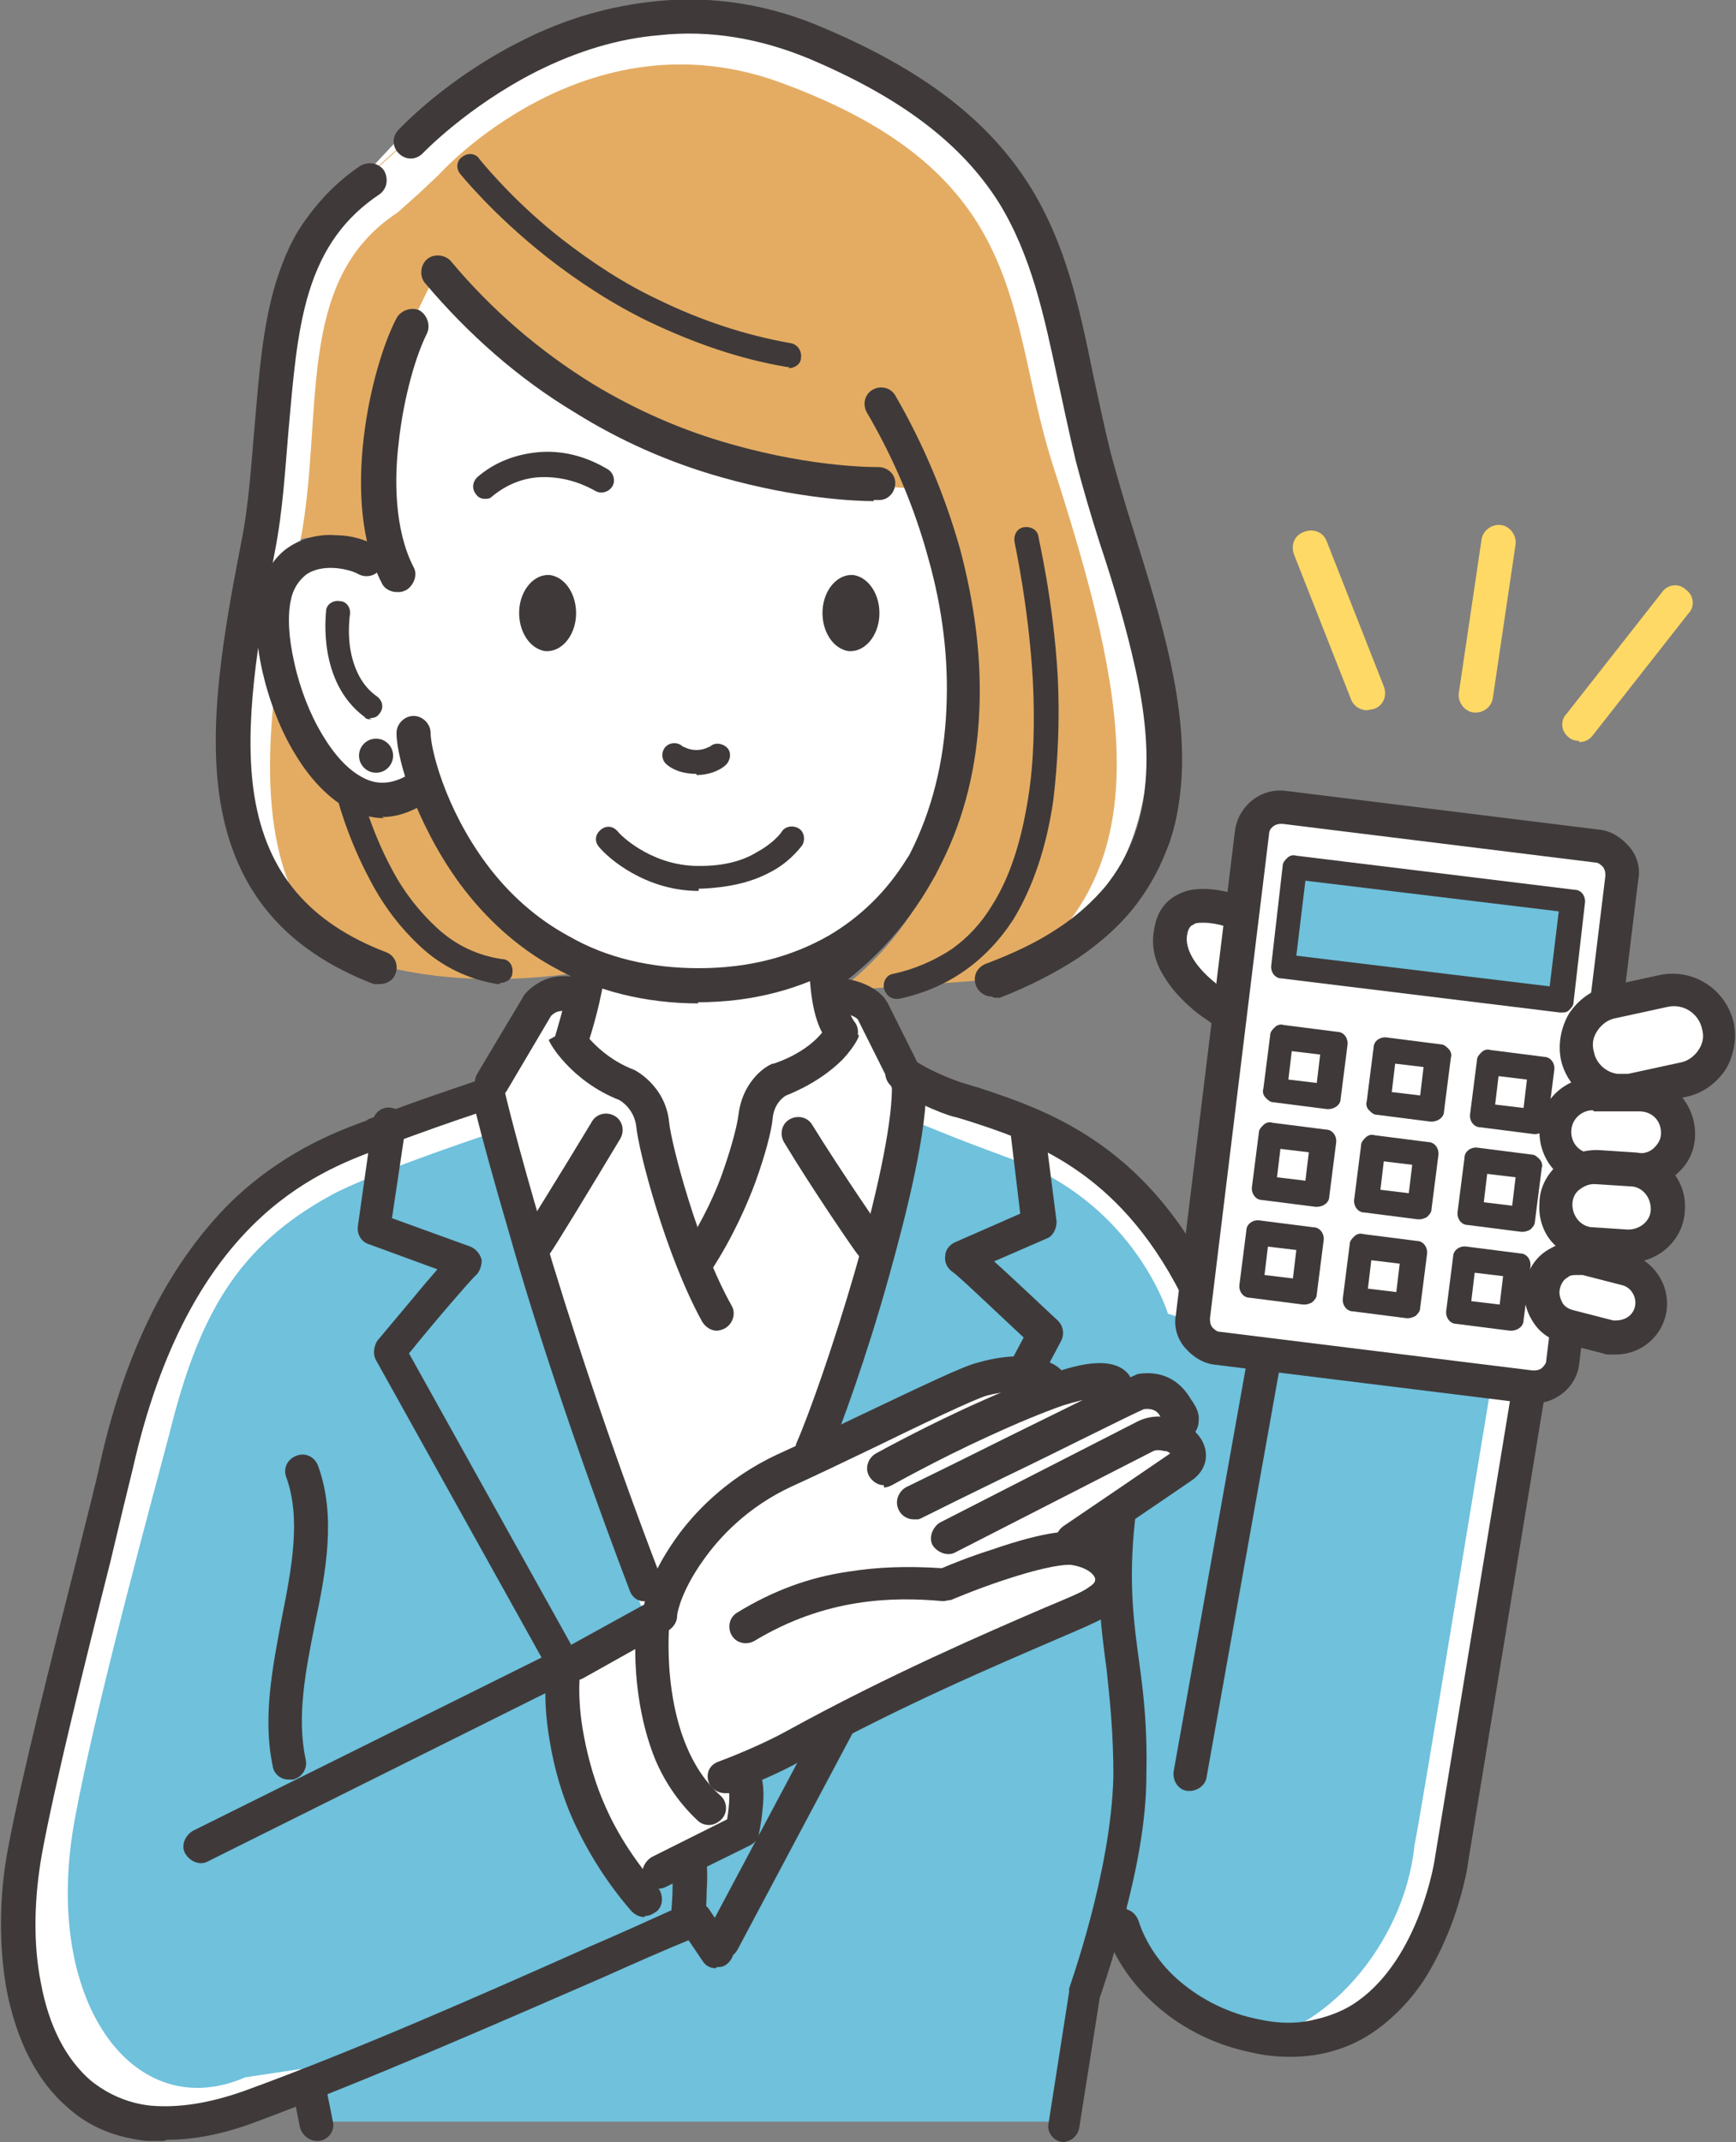 <?xml version="1.0" encoding="UTF-8"?>
<svg id="_レイヤー_1" data-name="レイヤー_1" xmlns="http://www.w3.org/2000/svg" version="1.1" viewBox="0 0 152.8 188.5">
  <rect x="0" y="0" width="152.8" height="188.5" fill="#808080" stroke="none"/>
  <!-- Generator: Adobe Illustrator 29.1.0, SVG Export Plug-In . SVG Version: 2.1.0 Build 142)  -->
  <defs>
    <style>
      .st0 {
        fill: #e4ac63;
      }

      .st1 {
        fill: #fff;
      }

      .st2 {
        fill: #3f3a39;
      }

      .st3 {
        fill: #6fc1dc;
      }

      .st4 {
        fill: #ffd965;
      }
    </style>
  </defs>
  <path class="st3" d="M27.1,186.9l.8-4.3-9.7,3.5c-10.7,4.6-19.4-7.3-16.1-24.5,2.1-11.1,7.7-31.4,8.9-36.3,2.8-11.3,6.4-17.8,15.3-22.6,4-2.2,16.6-6.4,16.6-6.4,0,0,3.6-8.7,6.8-8.9,3.1-.2,25.8.4,25.8.4,0,0,2.5,2.9,5.5,7.6,4.2,1.8,8.7,3.5,10.4,4.1,11.2,4.4,14.2,14.4,14.2,14.4,0,0,29.7,4.7,29.1,7.9-.6,3.2-6.2,38.9-7,42.3-1.6,15.7-22.4,25-29.1,2l-3.4,10.1-1.4,10.5H27.1Z"/>
  <path class="st1" d="M105.5,113.9s-3.1-10.1-14.2-14.4c-1.6-.7-6.2-2.3-10.4-4.1-2.9-4.6-5.5-7.6-5.5-7.6,0,0-22.7-.6-25.8-.4-3.1.2-6.8,8.9-6.8,8.9,0,0-12.5,4.1-16.6,6.4-8.8,4.9-12.5,11.3-15.3,22.6-1.2,4.9-6.8,25.2-8.9,36.3-3.2,17.2,5.5,29.1,16.1,24.5l9.7-3.5-.3,1.8,2.1-2.8-8,1.2c-9.9,4.3-18-6.8-15-22.8,1.9-10.3,7.1-29.2,8.3-33.8,2.6-10.5,6-16.5,14.2-21,3.8-2.1,15.4-5.9,15.4-5.9,0,0,3.4-8.1,6.3-8.3,2.9-.2,24,.4,24,.4,0,0,2.3,2.7,5.1,7,3.9,1.7,8.1,3.2,9.7,3.8,10.4,4.1,13.2,13.4,13.2,13.4,0,0,3.5,1.1,8,2.6.2-.8.4-1.5.6-2.3-3.5-1.2-5.9-2-5.9-2Z"/>
  <path class="st1" d="M131.4,121c-1.1,6.5-6.3,38.5-6.9,41.4-.9,8.8-8.1,16.8-15,17.3,8.1,2.1,17-5.3,18.1-15.5.7-3.1,5.9-34.7,7.1-42.1-1.1.2-2.2-1.3-3.3-1.1Z"/>
  <path class="st1" d="M43.4,96.3s6.7,33,19.2,59.9c2.6.1,17.2-60.6,17.2-60.6,0,0-2.5-4.7-3.5-6.8-1-2-3.4-2.2-3.4-2.2l-1.8-6.2-17.9.2-1.7,6.7s-3.1-.9-4.5,1.4c-1.4,2.3-3.4,7.6-3.4,7.6Z"/>
  <path class="st2" d="M49.1,146.9c-.5,0-1-.3-1.3-.8l-14.7-26.4c-.3-.5-.2-1.2.1-1.7,0,0,1.5-1.8,3.1-3.7.9-1.1,1.6-1.9,2.2-2.6l-6-2.2c-.7-.2-1.1-.9-1-1.6l1.3-9.2c.1-.8.9-1.4,1.7-1.2.8.1,1.4.9,1.2,1.7l-1.2,8,6.9,2.5c.5.2.9.7,1,1.2,0,.5-.2,1.1-.6,1.4-.5.5-3.3,3.7-5.8,6.8l14.2,25.5c.4.7.1,1.6-.6,2-.2.1-.5.2-.7.2ZM41.9,112.4s0,0,0,0c0,0,0,0,0,0Z"/>
  <path class="st2" d="M63.4,172.5c-.2,0-.5,0-.7-.2-.7-.4-1-1.3-.6-2l28-52.6c-2.9-2.7-5.8-5.5-6.3-5.8-.4-.3-.7-.8-.6-1.4,0-.5.4-1,.9-1.2l5.7-2.5-.9-7.5c-.1-.8.5-1.6,1.3-1.7.8-.1,1.6.5,1.7,1.3l1.1,8.6c0,.6-.3,1.3-.9,1.5l-4.6,2c1.9,1.7,4.5,4.2,5.6,5.2.5.5.6,1.2.3,1.8l-28.5,53.6c-.3.5-.8.8-1.3.8Z"/>
  <path class="st2" d="M27.9,188.4c-.7,0-1.3-.5-1.5-1.2l-.7-3.5c-.2-.8.4-1.6,1.2-1.7.8-.2,1.6.4,1.7,1.2l.7,3.5c.2.8-.4,1.6-1.2,1.7,0,0-.2,0-.3,0Z"/>
  <path class="st2" d="M14.4,188.4c-.5,0-1,0-1.5,0-2.7-.3-5-1.2-6.9-2.9-2.7-2.3-4.5-5.8-5.4-10.3-.7-3.8-.7-8.3.1-12.5,1.1-6,4-17.4,6.1-25.7.9-3.7,1.7-6.7,2-8.2,1.2-5.4,2.9-10.1,5-14.1,1.8-3.4,4-6.4,6.4-8.8,4.5-4.4,9.1-6.2,11.8-7.2.1,0,.3-.1.4-.2,5.2-2,10-3.5,10.1-3.6.4-.1.8,0,1.2.1.4.2.6.5.7.9,0,.2,4.4,18.5,13.8,43,.3.8,0,1.6-.9,1.9-.8.3-1.6,0-1.9-.9-4.9-12.9-8.5-24-10.5-31.1-1.5-5.1-2.5-8.8-3-10.8-1.8.6-5,1.7-8.4,3-.1,0-.3.1-.4.2-5.3,2-16.5,6.3-21.4,28-.4,1.6-1.1,4.5-2,8.3-2.1,8.3-4.9,19.6-6,25.6-.7,3.9-.8,7.9-.1,11.4.7,3.8,2.2,6.7,4.4,8.6,1.5,1.2,3.3,2,5.3,2.2,2.4.2,5.1-.2,8.2-1.3,9.9-3.6,21.2-8.6,30.4-12.7,2.8-1.2,5.2-2.3,7.2-3.2,0-.3.1-.9.1-2.2,0-1.1,0-2,0-2,0-.8.5-1.5,1.4-1.6.8,0,1.5.5,1.6,1.4,0,0,.1,1.4,0,2.7,0,2.2-.3,3.7-1.5,4.3-2.2.9-4.7,2-7.6,3.3-9.2,4-20.6,9-30.5,12.7-2.9,1.1-5.5,1.6-7.9,1.6Z"/>
  <g>
    <path class="st1" d="M64.2,156.3c14.6-8.6,30.2-14.1,32.4-15.3,3.1-1.7.5-6.3-4.5-4.4l6.1-3.6c3.5-2,6.3-3.2,6.2-4.4-.2-2-1.1-2.4-2.4-2.6,0,0,1.3-1.8,1.3-1.9-.2-1.8-5-1.1-5-1.1-1.6-3.4-6.8-.3-6.8-.3h-.4c0,0-1.3-1.7-4.2-1.1-2,.4-11.6,4.6-17.8,7.7-9.9,4.8-10.7,10.6-10.7,12.5,0,0-7.7,4-7.7,4,0,0-2.8,7,5.7,18.8,0,0,5-2.6,8.9-4.7,1.1-.6-1.2-3.6-.9-3.8Z"/>
    <path class="st2" d="M63.8,157.8c-.6,0-1.2-.4-1.4-.9-.3-.8,0-1.6.9-1.9,1.6-.6,4-1.6,6-2.7,8.9-4.9,17.5-8.6,22.6-10.8,1.9-.8,3.4-1.4,3.9-1.8.3-.2.6-.4.6-.7,0-.4-.7-1.1-2.2-1.3-.4,0-1.8,0-6,1.4-2.4.8-4.5,1.7-4.5,1.7-.2,0-.5.1-.7.1-4.4-.4-10.3-.3-16.6,3.5-.7.4-1.6.2-2-.5s-.2-1.6.5-2c3.1-1.9,6.3-3.1,9.8-3.6,2.5-.4,5.1-.5,8.2-.3.7-.3,2.4-1,4.3-1.6,5.2-1.8,6.8-1.6,7.3-1.6,2.5.3,4.4,1.7,4.7,3.7.3,1.6-.5,3.1-2.1,3.9-.7.4-2.1,1-4.2,1.9-5.1,2.2-13.6,5.8-22.3,10.6-2.1,1.2-4.6,2.2-6.4,2.9-.2,0-.4,0-.5,0Z"/>
    <path class="st2" d="M94.4,137.1c-.5,0-.9-.2-1.2-.7-.5-.7-.3-1.6.4-2.1,2.8-1.9,8.1-5.5,9.4-6.4,0,0-.2-.2-.4-.2-.2,0-.7-.2-1.1,0l-17.4,8.9c-.7.4-1.6,0-2-.6-.4-.7,0-1.6.6-2l17.4-8.9s0,0,0,0c2.2-1.1,4.6,0,5.6,1.5.8,1.3.5,2.7-.7,3.6-1,.7-9.4,6.4-9.7,6.6-.3.2-.5.3-.8.3Z"/>
    <path class="st2" d="M80.4,133.7c-.6,0-1.2-.4-1.4-1.1-.2-.7.2-1.5.9-1.8.4-.2,3.9-1.9,7.3-3.6,2.8-1.4,5.9-2.9,8.3-4.1,4.4-2.1,4.4-2.1,4.7-2.2,2-.3,3.6.5,4.6,2.2.5.7.8,1.3.7,2,0,.5-.3,1.2-1.2,1.8-.7.5-1.6.3-2.1-.4-.4-.5-.3-1.3,0-1.7,0,0,0,0,0,0-.2-.5-.6-.9-1.5-.8-1.2.5-7.5,3.7-12.3,6-7.4,3.6-7.4,3.7-7.6,3.7-.1,0-.3,0-.4,0ZM80,130.8s0,0,0,0c0,0,0,0,0,0ZM80,130.8s0,0,0,0c0,0,0,0,0,0ZM102.6,124.4h0,0ZM104.8,123.3s0,0,0,0c0,0,0,0,0,0Z"/>
    <path class="st2" d="M77.8,130.7c-.5,0-1-.3-1.3-.8-.4-.7-.1-1.6.6-2,0,0,4.7-2.6,9.5-4.7,2.9-1.3,5.3-2.2,7.1-2.7,2-.6,4.4-1,5.6.4.5.6.4,1.6-.2,2.1-.6.5-1.4.4-2,0-.2,0-1.1-.1-3.6.7-1.7.6-3.9,1.5-6.5,2.7-4.4,2-8.5,4.3-8.5,4.3-.2.1-.5.2-.7.2Z"/>
    <path class="st2" d="M50.5,147.8c-.5,0-1-.3-1.3-.8-.4-.7-.1-1.6.6-2l6.9-3.8c.3-1.6,1.3-3.7,2.7-5.7,1.6-2.3,4.5-5.4,9-7.5,2.2-1,4.7-2.2,7.2-3.4,5.7-2.7,9.2-4.4,10.5-4.7,2.1-.6,4-.7,5.4-.3,1.3.3,1.9.9,2,1.1.5.6.5,1.6-.1,2.1-.6.5-1.5.5-2,0-.1,0-1.3-.8-4.5,0-1.1.3-5.9,2.6-10,4.6-2.5,1.2-5,2.4-7.2,3.4-3.9,1.8-6.4,4.5-7.8,6.5-1.8,2.5-2.3,4.5-2.3,4.9,0,.5-.3,1-.8,1.3l-7.5,4.2c-.2.1-.5.2-.7.2ZM91.3,122.7h0,0ZM91.2,122.6s0,0,0,0c0,0,0,0,0,0Z"/>
  </g>
  <path class="st2" d="M113.6,181c-1.1,0-2.3-.1-3.5-.4-3-.6-5.9-2-8.2-4-2.2-1.9-3.8-4.2-4.6-6.7-.2-.8.2-1.6,1-1.9.8-.2,1.6.2,1.9,1,.6,1.9,1.9,3.9,3.7,5.4,1.9,1.6,4.3,2.8,6.9,3.3,1.8.4,3.5.4,5,0,1.3-.3,2.6-.8,3.7-1.6,5.5-3.9,6.8-12.5,6.8-12.6,0,0,0,0,0,0l6.7-40.8c.1-.8.9-1.4,1.7-1.2.8.1,1.4.9,1.2,1.7l-6.7,40.8c0,.2-.4,2.6-1.5,5.5-.7,1.8-1.5,3.4-2.4,4.8-1.2,1.8-2.6,3.2-4.1,4.3-2.2,1.6-4.8,2.4-7.6,2.4Z"/>
  <path class="st2" d="M93.7,188.5c0,0-.2,0-.2,0-.8-.1-1.4-.9-1.2-1.7l1.8-11.5c0,0,0-.2,0-.3,0-.1,3.7-10.2,3.9-18.7,0-3.8-.3-6.6-.6-9.4-.5-3.7-1-7.5-.4-13.4,0-.8.8-1.4,1.6-1.3.8,0,1.4.8,1.3,1.6-.6,5.5-.1,9,.4,12.7.4,2.9.7,5.8.6,9.8,0,3.8-.8,8.3-2.2,13.3-.9,3.3-1.7,5.6-1.9,6.2l-1.8,11.4c-.1.7-.7,1.3-1.5,1.3Z"/>
  <path class="st2" d="M56.7,168.7c-.4,0-.8-.2-1.1-.5-2.1-2.4-3.8-5.1-5.1-7.9-1-2.2-1.7-4.6-2.1-7-.3-1.7-.4-3.1-.4-4.3l-29.7,14.8c-.7.4-1.6,0-2-.7-.4-.7,0-1.6.7-2l32-15.9c.5-.2,1.1-.2,1.5.1.4.3.7.9.6,1.4,0,0-.4,2.5.3,6.1.4,2.1,1,4.2,1.9,6.2,1.1,2.5,2.7,4.9,4.6,7.1.5.6.5,1.6-.1,2.1-.3.2-.6.4-1,.4Z"/>
  <path class="st2" d="M25.4,156.6c-.7,0-1.3-.5-1.4-1.2-.9-4.3,0-8.7.8-13,.9-4.5,1.7-8.8.4-12.4-.3-.8.1-1.6.9-1.9.8-.3,1.6.1,1.9.9,1.6,4.4.7,9.3-.3,14-.8,4-1.6,8.1-.8,11.8.2.8-.3,1.6-1.1,1.8-.1,0-.2,0-.3,0Z"/>
  <path class="st2" d="M63,173.2c-.5,0-.9-.2-1.2-.7l-1.9-2.8c-.5-.7-.3-1.6.4-2.1.7-.5,1.6-.3,2.1.4l1.9,2.8c.5.7.3,1.6-.4,2.1-.3.2-.5.2-.8.2Z"/>
  <path class="st2" d="M71.5,129.1c-.2,0-.4,0-.6-.1-.7-.3-1.1-1.2-.8-2,1.1-2.5,3.3-8.7,5.2-15.3,2.2-7.7,3.3-13.5,3.2-16.3,0-.8.6-1.5,1.4-1.6.8,0,1.5.6,1.6,1.4.2,4-1.7,11.6-3.3,17.3-1.9,6.8-4.2,13.2-5.3,15.7-.2.6-.8.9-1.4.9Z"/>
  <path class="st2" d="M105.2,114.6c-.5,0-1.1-.3-1.3-.8-5.6-10.9-13.2-13.4-18.8-15.2-.3-.1-.7-.2-1-.3-.3,0-3.2-1-5.5-2.6-.7-.5-.9-1.4-.4-2.1.5-.7,1.4-.9,2.1-.4,2.1,1.4,4.7,2.2,4.8,2.2,0,0,0,0,0,0,.3.1.6.2,1,.3,5.7,1.9,14.4,4.7,20.5,16.7.4.7,0,1.6-.6,2-.2.1-.4.2-.7.2Z"/>
  <path class="st2" d="M104.8,157.6c0,0-.2,0-.3,0-.8-.1-1.3-.9-1.2-1.7l6.7-37.5c.1-.8.9-1.3,1.7-1.2.8.1,1.3.9,1.2,1.7l-6.7,37.5c-.1.7-.8,1.2-1.5,1.2Z"/>
  <g>
    <path class="st1" d="M90.4,48.4c1.2-1.4,2.9-9.7,3.1-11.4.9-7-6.6-33.9-33.5-36-12-.9-20.5,6.4-26.4,12.8-4.3,4.7-7.7,8.1-8.4,11.5-.6,2.9-.8,13.1-.7,14.2.3,2.3,3.8,9.2,3.8,9.2,0,0-6,.5-4.1,10.1.9,4.7,6.2,14.3,13.2,10.5,3.5,13.9,11.7,14.7,14.5,16l-1.7,11.4,25,.6-3.3-12.3s7.7-2.7,12.2-16.7l6.3-19.9Z"/>
    <path class="st0" d="M82.6,44.6c5.1,14.5,4.1,33-8.8,42.6l13.5-1c20.9-9.8,12.9-30.7,8.9-46-3.8-14.7,0-27.4-24.3-36.4-19.1-7.1-35.8,8.3-35.8,8.3l-1.9,1.7-2.1,1.9c-10.1,6.7-7.1,19.9-9.5,32.4-3.1,15.9-7.1,30,8.9,36.2,0,0,8,3.4,21.1,1-1.7-.6-4-2-4.6-2.3-6.6-4.3-9.8-11.1-11-15.3l-1,.7c-5.1,3.3-10.5-5-12-11.5-2.4-10.7,4.1-9.8,5-9.4l5.3,1.9c-3.4-6.6-.3-16.5,1.8-20.7l2.3-4.7c15.9,18.8,39.2,18.8,39.2,18.8l4.3.3.5,1.5Z"/>
    <path class="st1" d="M96.2,40.3c-3.8-14.7,0-27.4-24.3-36.4-19.1-7.1-35.8,8.3-35.8,8.3l-1.9,1.7-2.1,1.9c-10.1,6.7-7.1,19.9-9.5,32.4-2.9,15.1-6.7,28.5,6.5,35.1-6.5-6.2-5.9-17.3-4.2-27.7-.4-3.1.2-4.9,1.1-5.9.1-.6.2-1.2.4-1.9,2.2-11.2-.6-23.1,8.6-29.1l1.9-1.7,1.7-1.6S51.5.9,68.8,7.3c22,8.1,19.7,20.4,23.8,33.4,5.9,18.3,9.6,33.7-1.2,43.3,15.7-10.5,8.5-29.5,4.8-43.7Z"/>
    <path class="st2" d="M61.5,88.3c-4.7,0-9.1-1.1-12.8-3.2-3.1-1.7-5.9-4.2-8.2-7.3-2.2-3-3.5-5.9-4.3-7.9-.8-2.1-1.3-4.2-1.3-5.4,0-.8.7-1.5,1.5-1.5h0c.8,0,1.5.7,1.5,1.5,0,1.3,1.2,6.5,4.9,11.5,2,2.7,4.5,4.9,7.3,6.4,3.3,1.9,7.2,2.8,11.4,2.8s0,0,0,0c4.4,0,8.2-1,11.5-2.9,2.7-1.6,5-3.8,6.8-6.7.4-.7,1.4-.9,2-.4.7.4.9,1.4.4,2-2.1,3.2-4.7,5.8-7.8,7.6-3.7,2.2-8.1,3.4-13,3.4,0,0,0,0,0,0Z"/>
    <path class="st2" d="M33.4,86.6c-.2,0-.4,0-.5,0-7.8-3-12.2-8.2-13.5-16-1.1-6.7.2-14.5,1.8-22.7.7-3.4.9-6.9,1.2-10.3.4-4.6.7-8.9,1.9-12.8.7-2.2,1.5-4,2.7-5.6,1.3-1.8,2.8-3.3,4.7-4.6.7-.4,1.6-.3,2.1.4.4.7.3,1.6-.4,2.1-3,2-5,4.7-6.2,8.6-1.1,3.6-1.4,7.7-1.8,12.1-.3,3.5-.5,7.1-1.2,10.7-1.5,7.8-2.8,15.4-1.8,21.6,1.1,6.7,4.8,11.1,11.6,13.7.8.3,1.1,1.2.8,1.9-.2.6-.8.9-1.4.9Z"/>
    <path class="st2" d="M87.3,87.7c-.6,0-1.2-.4-1.4-1-.3-.8.1-1.6.9-1.9,2.4-.9,4.5-1.9,6.3-3.1,1.7-1.1,3.1-2.4,4.2-3.7,2-2.5,3.2-5.4,3.5-8.9.3-3,0-6.4-.9-10.4-.8-3.6-1.9-7.3-3.1-10.9-.8-2.5-1.5-4.9-2.1-7.2-.6-2.5-1.1-4.9-1.6-7.2-1.2-5.6-2.3-10.9-5.2-15.6-3.3-5.2-8.6-9.2-16.6-12.6-4.3-1.8-8.8-2.6-13.3-2.1-3.6.3-7.2,1.4-10.8,3.2-6.1,3.1-10,7.2-10,7.2-.6.6-1.5.6-2.1,0-.6-.6-.6-1.5,0-2.1.2-.2,4.2-4.5,10.8-7.8,3.9-2,7.9-3.1,11.9-3.5,5-.5,10,.3,14.8,2.4,8.7,3.7,14.4,8.1,18,13.8,3.2,5.1,4.4,10.7,5.6,16.6.5,2.3,1,4.7,1.6,7.1.6,2.2,1.3,4.6,2.1,7.1,2.2,7.1,4.8,15.2,4,22.5-.2,1.9-.6,3.8-1.3,5.4-.7,1.8-1.7,3.5-2.9,5-1.3,1.6-2.9,3-4.8,4.3-2,1.3-4.3,2.5-6.9,3.5-.2,0-.3,0-.5,0Z"/>
    <path class="st2" d="M73,87.3c-.5,0-.9-.2-1.2-.6-.5-.7-.4-1.6.3-2.1,6.9-5.2,10.8-12.9,11.2-22.2.2-4.3-.3-8.7-1.6-13.3-1.2-4.4-3-8.7-5.4-12.8-.4-.7-.2-1.6.5-2s1.6-.2,2,.5c2.5,4.3,4.4,8.9,5.7,13.5,1.3,4.9,1.9,9.6,1.7,14.2-.2,4.9-1.3,9.4-3.3,13.4-2.1,4.3-5.2,8.1-9.2,11-.3.2-.6.3-.9.3Z"/>
    <path class="st2" d="M74.1,92.3c-.4,0-.9-.2-1.2-.6-1.1-1.4-1.6-3.5-1.7-7.2,0-.8.6-1.5,1.4-1.5.8,0,1.5.6,1.5,1.4.1,2.9.5,4.7,1.1,5.5.5.6.4,1.6-.2,2.1-.3.2-.6.3-.9.3Z"/>
    <path class="st2" d="M50.2,93.2c-.1,0-.3,0-.4,0-.8-.2-1.2-1.1-1-1.8.5-1.7,1.2-4.1,1.6-6.6.1-.8.9-1.4,1.7-1.2.8.1,1.4.9,1.2,1.7-.4,2.8-1.1,5.2-1.7,7-.2.6-.8,1.1-1.4,1.1Z"/>
    <path class="st2" d="M33.8,72c-.8,0-1.7-.2-2.5-.5-1.9-.8-3.8-2.6-5.3-5.1-1.3-2.1-2.3-4.7-2.9-7.3-.6-2.7-.7-5-.3-6.8.4-1.7,1.2-3.1,2.4-4,1.5-1.1,3.2-1.3,4.4-1.2,1.3,0,2.6.4,3.4.9.7.4.9,1.3.5,2-.4.7-1.3.9-2,.5-.7-.4-3.1-1-4.6.1-.6.5-1.1,1.2-1.3,2.2-.3,1.4-.2,3.3.3,5.5.5,2.3,1.4,4.6,2.5,6.4,1.2,2,2.5,3.3,3.9,3.9,1.2.5,2.4.3,3.6-.4.7-.4,1.6-.2,2,.5.4.7.2,1.6-.5,2-1.3.8-2.5,1.2-3.8,1.2Z"/>
    <path class="st2" d="M76.9,44.1c-1.5,0-6.7-.2-13.4-2.1-4.6-1.3-8.9-3.2-12.9-5.7-5-3-9.4-6.9-13.2-11.4-.5-.6-.4-1.6.2-2.1.6-.5,1.6-.4,2.1.2,3.6,4.3,7.8,7.9,12.5,10.8,3.8,2.3,7.9,4.1,12.2,5.3,7.4,2.1,12.8,2,12.9,2,.8,0,1.5.6,1.5,1.4,0,.8-.6,1.5-1.4,1.5,0,0-.2,0-.5,0Z"/>
    <path class="st2" d="M34.9,52.1c-.5,0-1.1-.3-1.3-.8-3.7-7.1-1-18.9,1.3-23.3.4-.7,1.3-1,2-.7.7.4,1,1.3.7,2-1.3,2.6-2.2,6.7-2.5,9.6-.4,3.2-.4,7.7,1.3,11,.4.7,0,1.6-.6,2-.2.1-.4.2-.7.2Z"/>
    <path class="st2" d="M44,86.6c0,0-.1,0-.2,0-2.5-.4-4.9-1.5-6.9-3.4-1.6-1.5-3.1-3.4-4.3-5.7-2.1-3.9-3-7.5-3-7.7-.1-.6.2-1.2.8-1.3.6-.1,1.2.2,1.3.8,0,0,.8,3.5,2.8,7.2,1.1,2.1,2.5,3.8,3.9,5.1,1.7,1.6,3.7,2.5,5.8,2.8.6,0,1,.6.9,1.2,0,.5-.5.9-1.1.9Z"/>
    <path class="st2" d="M78.9,87.9c-.5,0-.9-.3-1.1-.9-.1-.6.2-1.2.8-1.3,1.9-.4,3.7-1.2,5.2-2.2,1.4-1,2.6-2.3,3.5-3.8,1.6-2.5,2.6-5.7,3.2-9.5.5-3.1.6-6.7.4-10.5-.4-6.6-1.6-11.9-1.6-12-.1-.6.2-1.2.8-1.3.6-.1,1.2.2,1.3.8,0,.2,1.3,5.5,1.7,12.3.2,4,0,7.7-.4,11-.6,4.1-1.8,7.6-3.5,10.4-2.4,3.7-5.8,6.1-10.1,7,0,0-.2,0-.2,0Z"/>
    <path class="st2" d="M69.5,32.3c0,0-.1,0-.2,0-4.2-.7-8.2-2.1-12.2-4-3.1-1.5-6.2-3.5-9-5.7-4.8-3.8-7.5-7.2-7.6-7.3-.4-.5-.3-1.2.2-1.5.5-.4,1.2-.3,1.5.2h0c.9,1.1,3.5,4.1,7.2,7,2.7,2.1,5.6,4,8.6,5.4,3.7,1.8,7.6,3.1,11.6,3.8.6.1,1,.7.9,1.3,0,.5-.5.9-1.1.9Z"/>
    <g>
      <path class="st2" d="M61.3,68.1c-1.4,0-2.3-.5-2.7-.9-.4-.4-.4-1.1,0-1.5.4-.4,1.1-.4,1.5,0,.1,0,.5.3,1.2.3s1.1-.3,1.2-.3c.4-.4,1.1-.3,1.5.1s.3,1.1-.1,1.5c-.3.3-1.2.9-2.6.9ZM60.1,65.7s0,0,0,0c0,0,0,0,0,0Z"/>
      <g>
        <path class="st2" d="M72.4,53.7c-.1,1.8.9,3.4,2.3,3.6,1.4.1,2.6-1.3,2.7-3.1.1-1.8-.9-3.4-2.3-3.6-1.4-.1-2.6,1.3-2.7,3.1Z"/>
        <path class="st2" d="M45.7,53.7c-.1,1.8.9,3.4,2.3,3.6,1.4.1,2.6-1.3,2.7-3.1.1-1.8-.9-3.4-2.3-3.6-1.4-.1-2.6,1.3-2.7,3.1Z"/>
      </g>
      <path class="st2" d="M42.7,43.9c-.3,0-.6-.1-.8-.4-.4-.5-.3-1.1.1-1.5,1.5-1.3,3.3-2,5.3-2.2,2.1-.2,4.2.3,6.2,1.5.5.3.7,1,.4,1.5-.3.5-1,.7-1.5.4-1.6-.9-3.3-1.3-5-1.2-1.5.1-2.9.7-4.1,1.7-.2.2-.4.2-.7.2Z"/>
      <path class="st2" d="M61.5,78.4c-4.7,0-8-2.9-8.8-3.9-.4-.5-.3-1.1.2-1.5.5-.4,1.1-.3,1.5.2.5.6,3.3,3.1,7.3,3,1.9,0,3.6-.4,4.9-1.2,1.3-.7,2-1.5,2.2-1.8.3-.5,1-.6,1.5-.3.5.3.6,1,.3,1.5-.4.5-1.3,1.6-2.9,2.4-1.7.9-3.7,1.3-5.9,1.4,0,0-.2,0-.3,0Z"/>
    </g>
    <path class="st2" d="M32.7,63.3c-.2,0-.5,0-.6-.2-4.2-3.1-3.4-9.1-3.4-9.3,0-.6.6-1,1.2-.9.6,0,1,.6.9,1.2,0,0-.2,1.3,0,2.8.3,2,1.1,3.5,2.4,4.4.5.4.6,1,.2,1.5-.2.3-.5.4-.9.4Z"/>
  </g>
  <circle class="st2" cx="33.1" cy="66.5" r="1.5"/>
  <g>
    <path class="st2" d="M43.3,96.7c-.3,0-.5,0-.8-.2-.7-.4-.9-1.3-.5-2l4-6.7s0,0,0,0c0-.1.5-.8,1.4-1.3.8-.5,2.2-.9,4-.3.8.2,1.2,1.1,1,1.9-.2.8-1.1,1.2-1.9,1-.6-.2-1.2-.2-1.6,0-.2.1-.4.3-.4.3l-3.9,6.6c-.3.5-.8.7-1.3.7Z"/>
    <path class="st2" d="M63.1,117.1c-.5,0-1-.3-1.3-.8-3.2-5.8-5.6-15-5.8-17.2-.2-1.5-1.3-2.2-1.5-2.3-4.3-1.7-6.2-5.1-6.2-5.3l2.6-1.4h0s1.5,2.7,4.8,4c0,0,0,0,0,0,.1,0,2.9,1.4,3.2,4.7.2,1.9,2.5,10.8,5.5,16.1.4.7.1,1.6-.6,2-.2.1-.5.2-.7.2Z"/>
    <path class="st2" d="M47.2,111c-.3,0-.5,0-.8-.2-.7-.4-.9-1.3-.5-2,0,0,3.8-6.1,6.2-10.1.4-.7,1.3-.9,2-.5.7.4.9,1.3.5,2-2.4,4-6.1,10.1-6.2,10.1-.3.5-.8.7-1.3.7Z"/>
    <path class="st2" d="M79.9,96.7c-.5,0-1.1-.3-1.3-.8l-3.1-6.2c-.2-.2-.7-.5-1.7-.6-.8-.1-1.4-.9-1.3-1.7.1-.8.9-1.4,1.7-1.3,2.4.3,3.5,1.5,3.7,1.8,0,0,.1.2.2.3l3.2,6.4c.4.7,0,1.6-.7,2-.2.1-.4.2-.7.2Z"/>
    <path class="st2" d="M61.3,112.4c-.3,0-.6,0-.8-.2-.7-.4-.9-1.4-.4-2.1,1.8-2.7,3-5.4,3.6-7.2.8-2.3,1.2-4,1.3-4.8.3-2.6,2-4.1,3-4.5,0,0,0,0,.1,0,3.8-1.3,4.8-3.5,4.8-3.6,0,0,0,0,0,0l2.7,1.1c0,.2-.4,1-1.4,2.1-1.3,1.3-3,2.4-5,3.2-.2.1-1.1.7-1.2,2.1-.1,1-.6,3-1.5,5.5-.7,1.9-2,4.9-3.9,7.8-.3.4-.8.7-1.2.7Z"/>
    <path class="st2" d="M76.7,111c-.5,0-.9-.2-1.2-.6-.2-.2-4.1-5.9-6.5-9.9-.4-.7-.2-1.6.5-2,.7-.4,1.6-.2,2,.5,2.4,3.9,6.4,9.7,6.4,9.7.5.7.3,1.6-.4,2.1-.3.2-.6.3-.8.3Z"/>
  </g>
  <path class="st2" d="M62.4,160.6c-.3,0-.7-.1-1-.4-1.5-1.4-2.8-3.2-3.7-5.3-.7-1.7-1.2-3.6-1.5-5.7-.5-3.5-.2-6.3-.2-6.4,0-.8.8-1.4,1.6-1.3.8,0,1.4.8,1.3,1.6,0,.1-.9,10.1,4.5,14.9.6.5.7,1.5.1,2.1-.3.3-.7.5-1.1.5Z"/>
  <path class="st2" d="M58,166.2c-.5,0-1.1-.3-1.3-.8-.4-.7,0-1.6.7-2l6.6-3.3c.2-1.2.3-2.6,0-3.1-.3-.7,0-1.6.8-2,.7-.3,1.6,0,2,.8.4.8.5,2,.3,3.6-.1,1.1-.3,1.9-.3,2,0,.4-.4.8-.8,1l-7.3,3.6c-.2.1-.4.2-.7.2Z"/>
  <g>
    <g>
      <g>
        <path class="st1" d="M109.8,90.1s-7.6-3.5-6.8-8.2c.8-4.6,8.4-.6,8.4-.6l-1.6,8.8Z"/>
        <path class="st2" d="M109.8,91.6c-.2,0-.4,0-.6-.1,0,0-2.1-1-4-2.5-1.2-1-2.1-2-2.7-3-.9-1.4-1.2-2.8-.9-4.3.3-1.8,1.3-2.6,2.1-3,1.3-.7,3.2-.6,5.5.1,1.6.5,2.8,1.2,2.9,1.2.6.3.9.9.8,1.6l-1.6,8.8c0,.5-.4.8-.8,1.1-.2.1-.4.2-.7.2ZM105.9,81.2c-.4,0-.7,0-.9.2-.1,0-.4.2-.5.8-.2.9.2,2.5,2.6,4.4.6.5,1.2.9,1.7,1.2l1-5.6c-1.2-.5-2.7-1-3.8-1Z"/>
      </g>
      <g>
        <path class="st1" d="M137.5,119.8c-.2,1.4-1.4,2.4-2.8,2.2l-27.5-3.4c-1.4-.2-2.4-1.4-2.2-2.8l5.2-42.6c.2-1.4,1.4-2.4,2.8-2.2l27.5,3.4c1.4.2,2.4,1.4,2.2,2.8l-5.2,42.6Z"/>
        <path class="st2" d="M135,123.5c-.2,0-.3,0-.5,0l-27.5-3.4c-1.1-.1-2-.7-2.7-1.5-.7-.8-1-1.9-.8-2.9l5.2-42.6c.3-2.2,2.3-3.8,4.5-3.5l27.5,3.4c1.1.1,2,.7,2.7,1.5.7.8,1,1.9.8,2.9l-5.2,42.6s0,0,0,0c-.2,2-2,3.5-4,3.5ZM112.7,72.5c-.5,0-1,.4-1,.9l-5.2,42.6c0,.3,0,.5.2.8.2.2.4.4.7.4l27.5,3.4c.3,0,.5,0,.8-.2.2-.2.4-.4.4-.7l5.2-42.6c0-.3,0-.5-.2-.8-.2-.2-.4-.4-.7-.4l-27.5-3.4s0,0-.1,0ZM137.5,119.8h0,0Z"/>
      </g>
      <g>
        <polygon class="st3" points="137.4 88 112.9 85 113.9 76.3 138.4 79.3 137.4 88"/>
        <path class="st2" d="M137.4,89.1s0,0-.1,0l-24.5-3c-.6,0-1-.6-.9-1.2l1-8.7c0-.3.2-.5.4-.7.2-.2.5-.3.8-.2l24.5,3c.6,0,1,.6.9,1.2l-1,8.7c0,.3-.2.5-.4.7-.2.2-.4.2-.7.2ZM114.1,84.1l22.3,2.7.8-6.6-22.3-2.7-.8,6.6Z"/>
      </g>
      <g>
        <g>
          <rect class="st1" x="112.5" y="91.5" width="4.7" height="4.7" transform="translate(7.7 196.4) rotate(-83)"/>
          <path class="st2" d="M116.9,97.6s0,0-.1,0l-4.7-.6c-.3,0-.5-.2-.7-.4-.2-.2-.3-.5-.2-.8l.6-4.7c0-.3.2-.5.4-.7.2-.2.5-.3.8-.2l4.7.6c.6,0,1,.6.9,1.2l-.6,4.7c0,.5-.5.9-1.1.9ZM113.4,95l2.5.3.3-2.5-2.5-.3-.3,2.5Z"/>
        </g>
        <g>
          <rect class="st1" x="121.6" y="92.6" width="4.7" height="4.7" transform="translate(14.6 206.5) rotate(-83)"/>
          <path class="st2" d="M126,98.7s0,0-.1,0l-4.7-.6c-.3,0-.5-.2-.7-.4-.2-.2-.3-.5-.2-.8l.6-4.7c0-.6.6-1,1.2-.9l4.7.6c.3,0,.5.2.7.4.2.2.3.5.2.8l-.6,4.7c0,.5-.5.9-1.1.9ZM122.5,96.1l2.5.3.3-2.5-2.5-.3-.3,2.5Z"/>
        </g>
        <g>
          <rect class="st1" x="130.7" y="93.8" width="4.7" height="4.7" transform="translate(21.4 216.5) rotate(-83)"/>
          <path class="st2" d="M135.1,99.8s0,0-.1,0l-4.7-.6c-.6,0-1-.6-.9-1.2l.6-4.7c0-.3.2-.5.4-.7.2-.2.5-.3.8-.2l4.7.6c.6,0,1,.6.9,1.2l-.6,4.7c0,.3-.2.5-.4.7-.2.1-.4.2-.7.2ZM131.6,97.2l2.5.3.3-2.5-2.5-.3-.3,2.5Z"/>
        </g>
        <g>
          <rect class="st1" x="111.5" y="100.2" width="4.7" height="4.7" transform="translate(-1.8 203) rotate(-83)"/>
          <path class="st2" d="M115.9,106.2s0,0-.1,0l-4.7-.6c-.6,0-1-.6-.9-1.2l.6-4.7c0-.3.2-.5.4-.7.2-.2.5-.3.8-.2l4.7.6c.6,0,1,.6.9,1.2l-.6,4.7c0,.5-.5.9-1.1.9ZM112.4,103.6l2.5.3.3-2.5-2.5-.3-.3,2.5Z"/>
        </g>
        <g>
          <rect class="st1" x="120.6" y="101.3" width="4.7" height="4.7" transform="translate(5.1 213) rotate(-83)"/>
          <path class="st2" d="M124.9,107.3s0,0-.1,0l-4.7-.6c-.6,0-1-.6-.9-1.2l.6-4.7c0-.3.2-.5.4-.7.2-.2.5-.3.8-.2l4.7.6c.6,0,1,.6.9,1.2l-.6,4.7c0,.3-.2.5-.4.7-.2.1-.4.2-.7.2ZM121.5,104.7l2.5.3.3-2.5-2.5-.3-.3,2.5Z"/>
        </g>
        <g>
          <rect class="st1" x="129.6" y="102.4" width="4.7" height="4.7" transform="translate(11.9 223) rotate(-83)"/>
          <path class="st2" d="M134,108.4s0,0-.1,0l-4.7-.6c-.6,0-1-.6-.9-1.2l.6-4.7c0-.6.6-1,1.2-.9l4.7.6c.3,0,.5.2.7.4.2.2.3.5.2.8l-.6,4.7c0,.3-.2.5-.4.7-.2.1-.4.2-.7.2ZM130.6,105.8l2.5.3.3-2.5-2.5-.3-.3,2.5Z"/>
        </g>
        <g>
          <rect class="st1" x="110.4" y="108.8" width="4.7" height="4.7" transform="translate(-11.3 209.5) rotate(-83)"/>
          <path class="st2" d="M114.8,114.8s0,0-.1,0l-4.7-.6c-.6,0-1-.6-.9-1.2l.6-4.7c0-.6.6-1,1.2-.9l4.7.6c.6,0,1,.6.9,1.2l-.6,4.7c0,.3-.2.5-.4.7-.2.1-.4.2-.7.2ZM111.3,112.2l2.5.3.3-2.5-2.5-.3-.3,2.5Z"/>
        </g>
        <g>
          <rect class="st1" x="119.5" y="109.9" width="4.7" height="4.7" transform="translate(-4.4 219.5) rotate(-83)"/>
          <path class="st2" d="M123.9,116s0,0-.1,0l-4.7-.6c-.6,0-1-.6-.9-1.2l.6-4.7c0-.3.2-.5.4-.7.2-.2.5-.3.8-.2l4.7.6c.6,0,1,.6.9,1.2l-.6,4.7c0,.3-.2.5-.4.7-.2.1-.4.2-.7.2ZM120.4,113.4l2.5.3.3-2.5-2.5-.3-.3,2.5Z"/>
        </g>
        <g>
          <rect class="st1" x="128.6" y="111" width="4.7" height="4.7" transform="translate(2.5 229.5) rotate(-83)"/>
          <path class="st2" d="M133,117.1s0,0-.1,0l-4.7-.6c-.6,0-1-.6-.9-1.2l.6-4.7c0-.6.6-1,1.2-.9l4.7.6c.6,0,1,.6.9,1.2l-.6,4.7c0,.5-.5.9-1.1.9ZM129.5,114.5l2.5.3.3-2.5-2.5-.3-.3,2.5Z"/>
        </g>
      </g>
      <g>
        <path class="st1" d="M142.3,96c-1.6-.2-3-1.4-3.4-3.1-.5-2.1.9-4.2,3-4.7l4.6-1c2.1-.5,4.2.9,4.7,3,.5,2.1-.9,4.2-3,4.7l-4.6,1c-.4,0-.9.1-1.3,0Z"/>
        <path class="st2" d="M142.8,97.5c-.2,0-.4,0-.7,0,0,0,0,0,0,0-2.3-.3-4.2-2-4.7-4.2-.3-1.4,0-2.9.7-4.1.8-1.2,2-2.1,3.4-2.4l4.6-1c2.9-.6,5.8,1.2,6.5,4.2.3,1.4,0,2.9-.7,4.1-.8,1.2-2,2.1-3.4,2.4l-4.6,1c-.4,0-.8.1-1.2.1ZM142.5,94.5c.3,0,.6,0,.8,0l4.6-1c.6-.1,1.2-.5,1.6-1.1.4-.6.5-1.2.3-1.9-.3-1.3-1.6-2.2-3-1.9l-4.6,1c-.6.1-1.2.5-1.6,1.1-.4.6-.5,1.2-.3,1.9.2,1,1.1,1.8,2.1,1.9h0Z"/>
      </g>
      <g>
        <path class="st1" d="M139.8,103c-1.7-.2-3-1.7-3-3.4,0-1.9,1.6-3.4,3.4-3.4h4c1.9,0,3.4,1.6,3.4,3.5,0,1.9-1.6,3.4-3.4,3.4h-4c-.1,0-.3,0-.4,0Z"/>
        <path class="st2" d="M144.3,104.5s0,0,0,0h-4c-.2,0-.4,0-.5,0-2.5-.3-4.3-2.4-4.3-4.9,0-2.7,2.2-4.8,4.9-4.8s0,0,0,0h4c2.7,0,4.8,2.3,4.8,5,0,1.3-.5,2.5-1.5,3.4-.9.9-2.1,1.4-3.4,1.4ZM140.2,97.7c-1,0-1.9.8-1.9,1.9,0,1,.7,1.8,1.7,1.9,0,0,0,0,0,0,0,0,.1,0,.2,0h4c.5,0,1-.1,1.4-.5.4-.4.6-.8.6-1.3,0-1.1-.8-1.9-1.9-1.9h-4s0,0,0,0Z"/>
      </g>
      <g>
        <path class="st1" d="M139.9,109.5c-1.8-.2-3.1-1.8-3-3.5,0-1.9,1.7-3.3,3.6-3.2l3.1.2c1.9,0,3.3,1.7,3.2,3.6,0,1.9-1.7,3.3-3.6,3.2l-3.1-.2c0,0-.2,0-.2,0Z"/>
        <path class="st2" d="M143.4,111.2c0,0-.2,0-.3,0l-3.1-.2c-.1,0-.2,0-.3,0h0c-1.2-.2-2.3-.8-3.1-1.7-.8-.9-1.2-2.2-1.1-3.4,0-1.3.6-2.5,1.6-3.4,1-.9,2.2-1.3,3.5-1.3l3.1.2c2.7.1,4.8,2.4,4.6,5.1-.1,2.6-2.3,4.6-4.9,4.6ZM140.3,104.2c-.5,0-.9.2-1.3.5-.4.3-.6.8-.6,1.3,0,1,.7,1.9,1.7,2,0,0,0,0,0,0,0,0,0,0,.1,0l3.1.2c1.1,0,2-.8,2-1.8,0-1.1-.8-2-1.8-2l-3.1-.2s0,0,0,0Z"/>
      </g>
      <g>
        <path class="st1" d="M141.9,117.7c-.1,0-.3,0-.4,0l-3.5-.9c-1.6-.4-2.6-2.1-2.2-3.7.4-1.6,2.1-2.6,3.7-2.2l3.5.9c1.6.4,2.6,2.1,2.2,3.7-.4,1.5-1.8,2.5-3.3,2.3Z"/>
        <path class="st2" d="M142.3,119.2c-.2,0-.4,0-.6,0h0c-.2,0-.4,0-.6-.1l-3.5-.9c-1.2-.3-2.2-1-2.8-2.1-.6-1-.8-2.3-.5-3.4.3-1.2,1-2.2,2.1-2.8,1-.6,2.3-.8,3.4-.5l3.5.9c2.4.6,3.9,3.1,3.3,5.5-.5,2-2.3,3.4-4.4,3.4ZM138.8,112.2c-.3,0-.6,0-.8.2-.4.2-.6.6-.7,1-.1.4,0,.8.2,1.2.2.4.6.6,1,.7l3.5.9c0,0,.1,0,.2,0h0c.8,0,1.5-.4,1.7-1.2.2-.8-.3-1.7-1.1-1.9l-3.5-.9c-.1,0-.3,0-.4,0Z"/>
      </g>
    </g>
    <g>
      <path class="st4" d="M129.9,62.7c0,0-.1,0-.2,0-.8-.1-1.4-.9-1.3-1.7l2-13.5c.1-.8.9-1.4,1.7-1.3.8.1,1.4.9,1.3,1.7l-2,13.5c-.1.8-.8,1.3-1.5,1.3Z"/>
      <path class="st4" d="M120.3,62.5c-.6,0-1.2-.4-1.4-1l-5-12.7c-.3-.8,0-1.7.9-2,.8-.3,1.7,0,2,.9l5,12.7c.3.8,0,1.7-.9,2-.2,0-.4.1-.6.1Z"/>
      <path class="st4" d="M139,65.2c-.3,0-.7-.1-.9-.3-.7-.5-.8-1.5-.2-2.1l8.4-10.7c.5-.7,1.5-.8,2.1-.2.7.5.8,1.5.2,2.1l-8.4,10.7c-.3.4-.7.6-1.2.6Z"/>
    </g>
  </g>
</svg>
